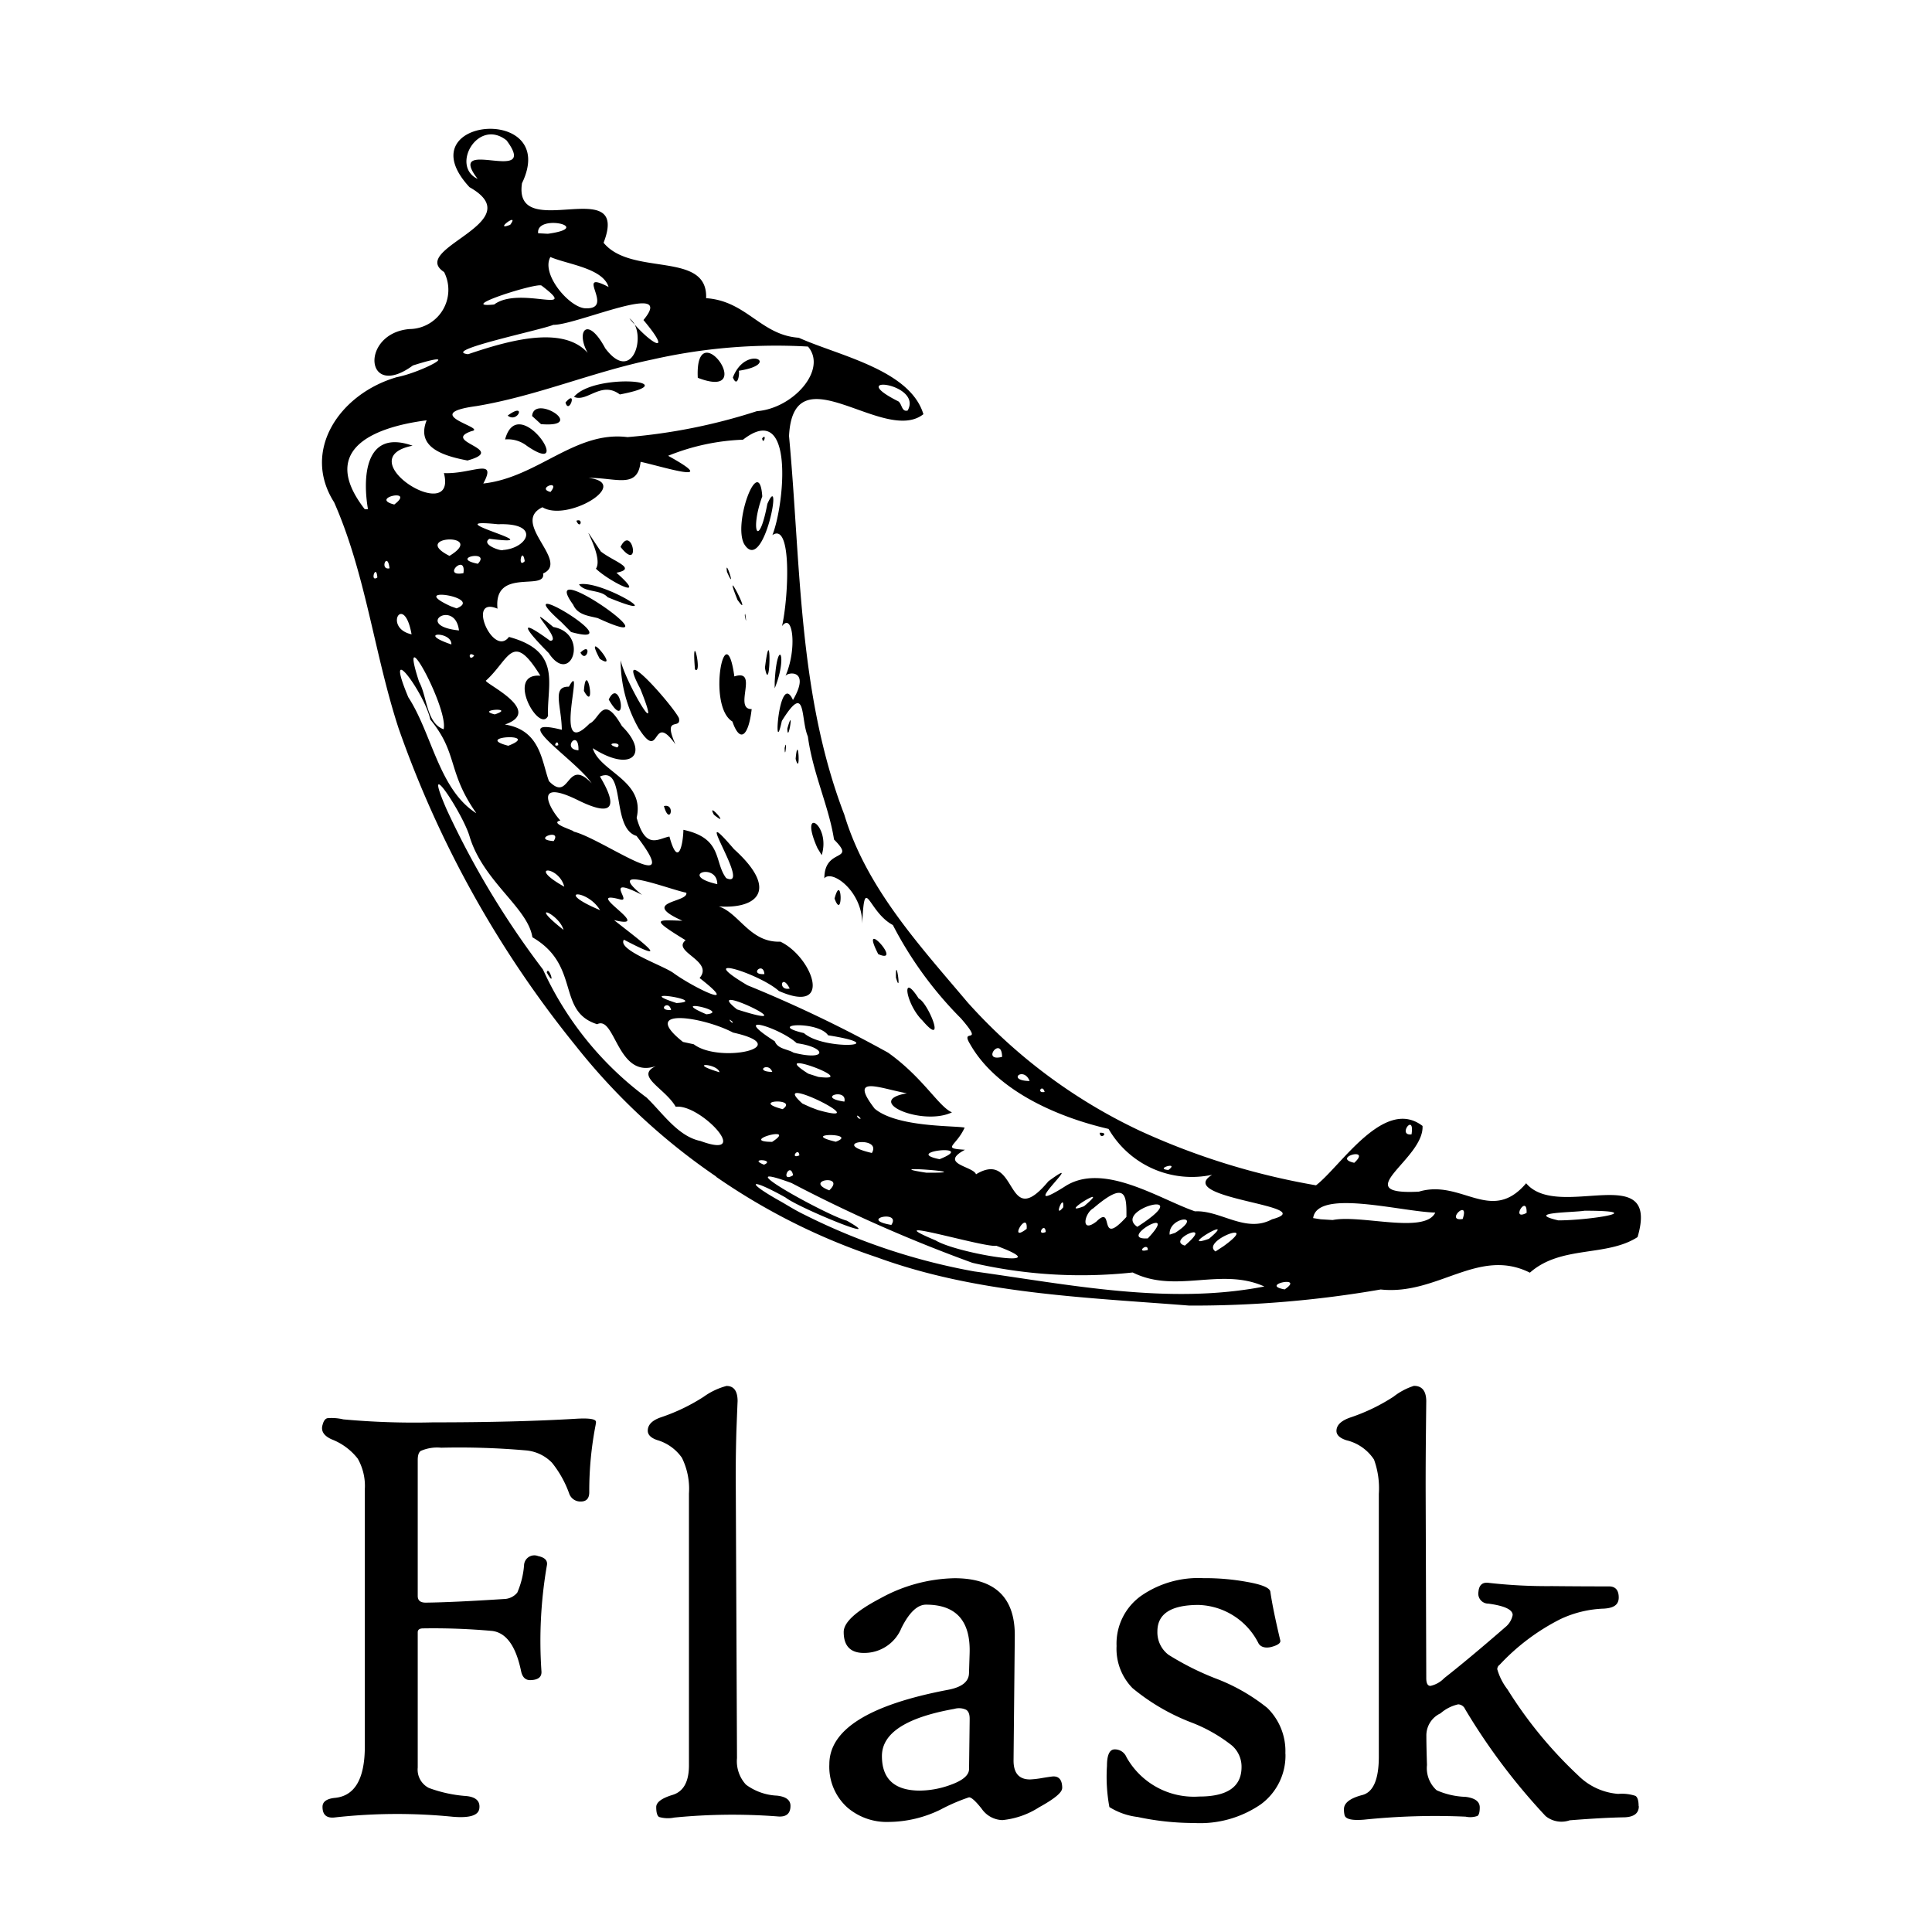 <svg xmlns="http://www.w3.org/2000/svg" xmlns:xlink="http://www.w3.org/1999/xlink" width="60" height="60" viewBox="0 0 60 60"><defs><clipPath id="clip-path"><rect id="Rectangle_733" data-name="Rectangle 733" width="60" height="60" transform="translate(180 576)" fill="#fff" stroke="#707070" stroke-width="1"></rect></clipPath></defs><g id="Mask_Group_55" data-name="Mask Group 55" transform="translate(-180 -576)" clip-path="url(#clip-path)"><path id="flask" d="M12.24,32.538a19.75,19.75,0,0,1-4.362-4.061,32.95,32.95,0,0,1-5.5-9.86C1.621,16.3,1.36,13.826.377,11.6-.649,9.989.554,8.226,2.323,7.713c.787-.152,2.171-.894.5-.363-1.5,1.1-1.643-1-.107-1.131A1.218,1.218,0,0,0,3.792,4.449c-1.126-.734,2.729-1.54.789-2.636C2.561-.366,7.406-.785,6.211,1.69c-.286,1.9,3.387-.35,2.534,1.849.866,1.056,3.244.241,3.184,1.721,1.262.087,1.695,1.148,2.878,1.229,1.228.555,3.453.991,3.87,2.374-1.218.964-4.037-1.991-4.173.677.368,3.942.274,8,1.716,11.757.682,2.273,2.336,4.062,3.829,5.832a16.756,16.756,0,0,0,5.338,3.982,22.022,22.022,0,0,0,5.483,1.7c.765-.585,2.115-2.76,3.308-1.844.058,1.032-2.367,2.155-.114,2.041,1.325-.4,2.242,1.023,3.332-.261,1,1.19,4.175-.76,3.46,1.672-.967.624-2.376.247-3.344,1.105-1.6-.8-2.866.713-4.633.522a34.027,34.027,0,0,1-5.947.5c-3.264-.257-6.6-.366-9.7-1.5a19.661,19.661,0,0,1-4.993-2.5ZM15,33.733a19.417,19.417,0,0,0,5.249,1.751c2.969.412,6.036,1.048,9.016.469-1.349-.609-2.743.236-4.087-.435a14.967,14.967,0,0,1-4.979-.3,45.728,45.728,0,0,1-5.617-2.478c-2.181-.8,1.127,1.021,1.716,1.169,1.362.773-1.5-.4-1.9-.718-1.141-.64-1.286-.506-.113.143.236.138.47.284.718.4Zm-3.25-2.3c1.655.613-.007-1.164-.765-1.061-.336-.583-1.284-.951-.615-1.264-1.2.418-1.26-1.587-1.825-1.3-1.272-.4-.5-1.825-2.011-2.7C6.393,24.191,5.025,23.393,4.59,22c-.192-.711-1.545-2.753-.715-.853a26.812,26.812,0,0,0,2.987,4.961,10.237,10.237,0,0,0,3.217,3.977c.494.474.97,1.2,1.666,1.348ZM6.98,26.2C7.037,25.952,7.282,26.743,6.98,26.2Zm6.75,5.969C14.1,32.007,13.2,31.964,13.729,32.171Zm.9.328C14.534,32.046,14.217,32.752,14.627,32.5Zm1.125.469C16.287,32.457,14.926,32.646,15.752,32.967Zm1.927,1.074C18,33.561,16.638,33.861,17.679,34.041Zm-3.7-2.58C14.809,30.924,12.9,31.454,13.979,31.462Zm.843.421C14.8,31.6,14.521,32.01,14.822,31.882Zm4.215,2.631c.678.428,3.958.937,1.9.176C20.6,34.762,17.133,33.709,19.037,34.514ZM12.345,29.3C12.279,29.017,11.292,28.986,12.345,29.3Zm1.962,1.145C14.818,30.089,13.247,30.171,14.307,30.446Zm1.651,1.012C16.691,31.181,14.769,31.18,15.958,31.458Zm-4.412-3.026c.8.61,3.208.078,1.218-.364-.905-.482-2.945-.813-1.554.291Zm5.531,3.375C17.408,31.243,15.687,31.484,17.077,31.807ZM15.4,30.472c1.944.549-1.635-1.23-.48-.2l.256.116Zm3.369,1.947C20.607,32.436,17.1,32.165,18.766,32.419Zm-7.928-5.053C10.765,27.023,10.384,27.395,10.838,27.366Zm11.043,6.8C21.929,33.547,21.28,34.628,21.88,34.166Zm-7.9-4.876C13.869,28.964,13.405,29.277,13.981,29.29Zm-2.968-2.14C12.069,27.087,9.564,26.685,11.012,27.151ZM7.5,24.878C7.364,24.371,6.346,23.967,7.5,24.878Zm9.232,5.859C16.534,30.516,16.636,30.785,16.727,30.737Zm5.745,3.526C22.455,33.925,22.159,34.39,22.472,34.263Zm-6.254-4.051C16.322,29.776,15.317,30.079,16.219,30.211ZM11.938,27.5C12.725,27.414,10.677,26.967,11.938,27.5ZM19.179,32C20.4,31.512,17.984,31.761,19.179,32Zm-3.766-2.556c1.412.182-1.681-.962-.311-.1Zm4.909,3.018c1.32-.788.884,1.847,2.238.223,1.335-.975-1.153,1.205.492.174,1.191-.8,2.948.378,4.059.76.8-.039,1.575.691,2.394.247,1.576-.425-3.082-.63-1.861-1.382a2.988,2.988,0,0,1-3.216-1.424c-1.618-.374-3.487-1.2-4.3-2.632-.33-.537.475.076-.284-.8a11.735,11.735,0,0,1-2.115-2.9c-.782-.416-.874-1.644-.952-.041.006-1.012-.944-1.693-1.176-1.41,0-.974,1.017-.486.3-1.206-.154-1.01-.66-2.062-.812-3.2-.236-.549-.034-1.726-.808-.482-.282,1.315-.093-1.615.345-.65.575-.986-.207-.87-.239-.733.375-.832.238-2.012-.1-1.562.2-.882.316-3.246-.3-2.826.372-.923.706-4.221-.912-2.963a6.868,6.868,0,0,0-2.326.5c1.681.927-.17.335-.855.187-.089.858-.767.488-1.614.5,1.354.167-.659,1.384-1.434.911-1.009.481.869,1.685.02,2.057.1.56-1.544-.2-1.416,1.093-.978-.412-.134,1.536.356.877,1.665.451,1.172,1.477,1.214,2.453-.271.568-1.339-1.336-.238-1.248-.869-1.412-.961-.511-1.683.145-.167.047,1.842.933.581,1.371,1.109.172,1.141,1.143,1.368,1.757.666.694.529-.767,1.328.068-.506-.744-2.675-2.1-.928-1.662-.01-.748-.316-1.352.22-1.338.531-.959-.556,2.367.639,1.147.33-.144.413-.961,1.008.077.863.85.312,1.465-.906.686.218.74,1.629,1,1.363,2.16.281,1.017.675.642,1.018.584.269.988.422.262.434-.209,1.231.264.943.992,1.329,1.5.849.383-1.215-2.6.242-.9,1.533,1.384.575,1.962-.8,1.74.87-.07,1.151,1.177,2.24,1.133.993.473,1.666,2.287-.046,1.532-.593-.536-2.7-1.2-.978-.178a40.61,40.61,0,0,1,4.372,2.095c1.093.781,1.566,1.675,1.981,1.852-.92.439-2.77-.351-1.4-.592-.858-.156-1.822-.59-1,.478.7.584,2.475.522,2.794.588-.27.594-.733.642.01.688-.83.443.267.512.343.764Zm-1.7-4.793c-.505-.528-.636-1.517-.09-.657C18.816,27.122,19.432,28.626,18.625,27.667Zm5.528,3.511C24.468,31.157,24.162,31.417,24.153,31.178Zm-6.325-4.807C17.808,25.573,18.01,26.987,17.828,26.371Zm-.549-.739C16.643,24.405,18.079,25.98,17.279,25.633Zm-6.659-4.6C10.993,20.938,10.8,21.675,10.62,21.037Zm5.3,2.872C16.149,23.048,16.188,24.631,15.919,23.909Zm-3.744-2.6C11.912,20.831,12.727,21.752,12.176,21.306Zm3.212,1.03c-.6-1.348.427-.737.134.221Zm-5.54-3.695a4.28,4.28,0,0,1-.57-2.136c.129.645,1.372,2.777.609.883-.842-1.587,1.008.515,1.2.911.089.393-.52-.108-.108.816C10.224,18.064,10.533,19.7,9.848,18.641Zm-1.712-1.18C8.206,16.433,8.527,18.166,8.136,17.461Zm.77.266C9.273,16.951,9.529,18.809,8.906,17.727ZM7.053,16.293c-.637-.634-1.1-1.218.03-.394.434.017-.967-1.328.1-.427,1.126.205.555,1.847-.135.821Zm.973-.025C8.4,15.9,8.223,16.629,8.026,16.268Zm.6.191C8.064,15.408,9.307,16.9,8.626,16.46ZM7.435,15.323c-1.853-1.65,2.328.862.3.305Zm5.31,3.084c-.8-.48-.213-3.385.061-1.4.78-.252-.043,1.026.538,1.014C13.252,18.828,12.992,19.119,12.745,18.407Zm1.964,1.161C14.787,18.693,14.874,20.167,14.709,19.568Zm-.341-.338C14.456,18.857,14.376,19.671,14.368,19.23ZM7.8,14.78c-1.19-1.643,3.46,1.661.763.416C8.279,15.123,7.939,15.1,7.8,14.78Zm3.782,2C11.468,15.4,11.832,17.014,11.58,16.785Zm2.871,1.842C14.673,17.84,14.468,19.149,14.451,18.627Zm-6.47-4.474c.707-.152,2.932,1.242.889.4-.227-.251-.711-.137-.889-.4Zm6.076,3.028c.076-1.414.423-.844,0,.2l0-.2ZM8.507,13.661c.289-.423-.766-1.912.152-.534.4.315,1.148.527.485.66C10.187,14.707,8.889,14.037,8.507,13.661Zm5.249,3.079C13.956,15.129,13.932,17.684,13.756,16.74ZM7.9,12.173C8.126,12.079,8.022,12.467,7.9,12.173Zm1.37.815C9.627,12.248,9.924,13.813,9.274,12.988Zm3.862,2.148C13.133,14.853,13.209,15.549,13.136,15.136Zm-.224-.495C12.376,13.319,13.411,15.341,12.912,14.641Zm-.329-.868C12.494,13.228,12.889,14.46,12.583,13.774Zm.536-.87c-.368-.648.465-2.856.558-1.487-.388,1.067-.112,1.664.158.232.5-1.126-.108,2.223-.716,1.254Zm.55-3.284C13.83,9.422,13.705,9.856,13.67,9.619ZM12.75,27.734C12.532,27.543,12.778,27.854,12.75,27.734Zm1.894.957c1.053.271,1.048-.163.1-.293-.512-.476-2.128-.981-.681-.059C14.154,28.582,14.457,28.576,14.644,28.691ZM10.9,26.207c.58.433,2.186,1.226.826.166.458-.533-.877-.816-.434-1.173-1.127-.69-.89-.628-.1-.606-1.354-.606.2-.56.122-.87-.522-.1-2.594-.921-1.375.067-1.239-.631-.3.235-.67.144-1.267-.345,1.128.965-.2.639.726.575,1.956,1.475.307.609-.216.313,1.18.787,1.523,1.024Zm1.98,1.138C15.293,28.121,11.7,26.4,12.885,27.345Zm10.139,6.142C23.055,33.009,22.695,33.9,23.024,33.487Zm1.042.438c.556-.538.023.858.921-.132.009-.709-.027-1.127-1.032-.266-.277.154-.4.806.111.4ZM7.524,23.537C7.353,22.866,6.328,22.869,7.524,23.537Zm1.112.729C8.223,23.581,7.162,23.646,8.636,24.266Zm6.331,3.818c.619.549,2.839.4.75.068C15.409,27.695,13.755,27.8,14.967,28.084Zm8.7,5.375C24.62,32.661,22.747,33.815,23.669,33.459Zm1.979,1.359C25.654,34.562,25.238,34.93,25.648,34.818Zm0-.359C26.7,33.344,24.631,34.525,25.651,34.459ZM4.787,21.246c-.9-1.281-.558-1.856-1.424-2.9-.164-.8-1.486-2.615-.683-.693.734,1.125.952,2.866,2.107,3.6ZM25.32,34.1C27.259,32.852,24.525,33.559,25.32,34.1Zm1.48.58C27.771,33.851,26.186,34.51,26.8,34.684ZM7.194,22.121C7.472,21.708,6.476,22.068,7.194,22.121Zm19.3,12.167c.94-.606-.216-.513-.17.055ZM13.739,26.251C13.706,25.841,13.242,26.285,13.739,26.251Zm.788.453C14.276,26.2,14.142,26.784,14.527,26.7ZM28,34.7c1.2-.869-.729-.167-.252.165Zm-.461-.223C28.519,33.653,26.5,34.839,27.537,34.475Zm2.356,1.568C30.552,35.6,29.093,35.9,29.893,36.043ZM7.8,21.823c.882.2,3.527,2.173,1.967.137-.8-.236-.32-2.19-1.135-1.845.547.914.45,1.3-.7.727-1.443-.705-.811.348-.528.639-.385.088.508.334.4.341ZM3.777,18.648c.158-.654-1.455-3.6-.762-1.474C3.265,17.618,3.239,18.46,3.777,18.648Zm7.381,4.55C10.7,22.818,11.136,23.143,11.157,23.2Zm1.118.261C12.276,22.766,11.039,23.177,12.276,23.459Zm9.7,6.113C21.79,29.1,21.244,29.561,21.975,29.572Zm.466.34C22.372,29.647,22.172,29.963,22.441,29.912Zm3.844,2.422C26.654,32.061,25.823,32.3,26.285,32.334ZM5.785,19.16C6.843,18.751,4.652,18.868,5.785,19.16Zm15.336,9.661C21.109,28.137,20.447,28.992,21.121,28.822ZM5.367,18.186C6.046,17.957,4.738,18.036,5.367,18.186Zm1.971.955C7.327,18.916,7.13,19.227,7.339,19.141ZM31.388,33.889c.874-.177,2.865.445,3.186-.231-1.061-.026-3.669-.749-3.793.171l.232.037.375.023ZM7.965,19.3C7.981,18.606,7.424,19.273,7.965,19.3ZM2.782,15.7C2.547,14.382,1.886,15.5,2.782,15.7Zm1.236.311C4.034,15.589,2.887,15.632,4.018,16.014Zm.706.347C4.52,16.2,4.565,16.569,4.724,16.361ZM9.17,19.212C9.379,19.02,8.674,19.07,9.17,19.212ZM4.254,15.579C4.134,14.581,2.822,15.429,4.254,15.579ZM1.719,13.934C1.683,13.473,1.472,14.107,1.719,13.934Zm.378-.284C2.035,13.1,1.772,13.718,2.1,13.649Zm2.082,1.243c.881-.345-1.6-.716-.18-.065Zm27.877,17.22C32.62,31.6,31.341,31.952,32.057,32.112Zm3.368,1.745C35.651,33.19,34.855,33.945,35.425,33.857ZM4.392,13.8C4.485,13.155,3.693,13.93,4.392,13.8ZM1.428,11.815C1.269,10.9,1.291,9.3,2.813,9.842c-2.032.4,1.407,2.527.973.85.855.042,1.672-.505,1.223.324,1.685-.185,2.851-1.646,4.478-1.441a17.745,17.745,0,0,0,4.018-.806c1.123-.081,2.2-1.289,1.588-2.006a17.369,17.369,0,0,0-4.826.4C8.393,7.553,6.69,8.293,4.8,8.611c-1.845.248.37.682-.158.779-.962.334,1.148.559-.124.911-.786-.149-1.6-.419-1.268-1.248-1.766.23-3.319.962-1.923,2.76h.1ZM5.686,9.647c.413-1.525,2.218,1.256.678.2A.96.96,0,0,0,5.686,9.647Zm.08-.74C6.364,8.463,6.083,9.158,5.766,8.907Zm.759.013c.055-.7,1.738.371.277.252L6.524,8.92ZM7.562,8.5C7.942,8.059,7.673,8.9,7.562,8.5Zm.266-.178C8.46,7.566,11.4,7.84,9.249,8.25c-.578-.435-1.02.256-1.421.075Zm3.842-.592C11.575,5.66,13.58,8.468,11.67,7.733Zm1.09-.006c.4-1.044,1.547-.419.185-.21C12.975,7.628,12.9,8.056,12.761,7.726Zm-8.8,5.539C5.153,12.536,2.7,12.632,3.962,13.265Zm.881.244C5.261,13.066,3.935,13.329,4.843,13.509Zm-2.595-1.84C2.928,11.146,1.443,11.47,2.248,11.669Zm35.164,22C37.432,33.06,36.892,33.94,37.412,33.667Zm-3.573-2.439C33.941,30.53,33.38,31.289,33.839,31.228ZM38.395,33.9c.951,0,2.882-.3.813-.3C38.882,33.658,37.315,33.647,38.395,33.9ZM5.618,13.081c.77-.052,1.2-.849-.15-.8-2.1-.216,1.851.719-.269.451C4.914,12.917,5.6,13.133,5.618,13.081Zm.678.343C6.215,12.93,6.057,13.687,6.3,13.424Zm.8-2.145C7.434,10.865,6.638,11.168,7.1,11.279ZM4.539,7c1.375-.467,3.254-.992,3.9.23-.66-.794-.267-1.577.357-.414.882,1.175,1.323-.535.75-.929.654.812,1.4,1.2.437.052,1.043-1.255-2.087.164-2.8.149C6.845,6.241,3.653,6.9,4.539,7Zm.806-1.542c.784-.591,2.711.352,1.474-.588C6.7,4.762,4.111,5.583,5.344,5.457ZM8.2,5.575c.917.023-.4-1.233.7-.663-.179-.586-1.272-.7-1.807-.93C6.789,4.518,7.707,5.583,8.2,5.575ZM5.845,2.981C6.163,2.551,5.289,3.2,5.845,2.981Zm1.168.279c1.478-.2-.377-.636-.3-.016l.3.016ZM4.833,1.555C3.791.2,6.79,1.783,5.732.36c-.89-.708-1.745.8-.9,1.195ZM18.188,8.749c.477-.846-1.97-1.141-.321-.3.152.05.117.358.321.3ZM8.5,40.241a10.713,10.713,0,0,0-.2,2.1q0,.289-.261.29a.367.367,0,0,1-.364-.252,3.292,3.292,0,0,0-.532-.952,1.279,1.279,0,0,0-.793-.382A23.853,23.853,0,0,0,3.7,40.96a1.269,1.269,0,0,0-.634.1q-.093.065-.093.28v4.226q0,.215.27.205.831-.01,2.407-.112a.547.547,0,0,0,.415-.2,2.669,2.669,0,0,0,.21-.844.319.319,0,0,1,.438-.289c.211.044.3.14.271.289a13.77,13.77,0,0,0-.168,3.3q.01.242-.308.261-.262.028-.326-.28-.242-1.166-.9-1.246a20.275,20.275,0,0,0-2.141-.079c-.112,0-.168.04-.168.121v4.2a.638.638,0,0,0,.345.634,4.205,4.205,0,0,0,1.166.252c.305.031.438.165.4.4q-.056.308-.821.243a17.436,17.436,0,0,0-3.647.019q-.4.055-.4-.327,0-.243.4-.28.914-.1.914-1.6V42.247a1.716,1.716,0,0,0-.219-.946A1.888,1.888,0,0,0,.3,40.7q-.373-.168-.28-.457c.031-.118.081-.184.149-.2a1.577,1.577,0,0,1,.494.037,24.057,24.057,0,0,0,2.771.093q2.575,0,4.45-.112.625-.038.625.1a.288.288,0,0,1-.01.075Zm6.049,11.842q0,.373-.42.326a18.5,18.5,0,0,0-3.19.037.982.982,0,0,1-.471-.018c-.059-.038-.088-.14-.088-.308q0-.223.508-.378t.508-.918V42.382a2.178,2.178,0,0,0-.219-1.11,1.42,1.42,0,0,0-.77-.55q-.289-.1-.29-.29,0-.28.42-.42a5.873,5.873,0,0,0,1.316-.634,2.166,2.166,0,0,1,.709-.336q.345,0,.345.475,0-.037-.038.933-.027.923-.018,1.819l.037,8.33a1.073,1.073,0,0,0,.28.826,1.748,1.748,0,0,0,.961.34q.42.046.42.317Zm8.437-.55q0,.2-.713.592a2.568,2.568,0,0,1-1.143.4.809.809,0,0,1-.644-.354q-.28-.354-.392-.354a5.821,5.821,0,0,0-.886.382,3.714,3.714,0,0,1-1.614.383,1.877,1.877,0,0,1-1.278-.448,1.7,1.7,0,0,1-.56-1.344q0-1.614,3.694-2.313c.422-.081.637-.252.643-.513l.019-.6q.056-1.53-1.353-1.53-.4,0-.761.718a1.244,1.244,0,0,1-1.031.775q-.765.074-.765-.644,0-.448,1.138-1.045a4.952,4.952,0,0,1,2.3-.625q1.893,0,1.875,1.8l-.038,3.843q-.009.607.513.606a2.991,2.991,0,0,0,.392-.047q.29-.047.336-.047c.18,0,.27.122.27.364Zm-2.873-2.126c.006-.156-.03-.259-.108-.308a.52.52,0,0,0-.368-.028q-2.248.4-2.248,1.465t1.166,1.073a2.84,2.84,0,0,0,.961-.177q.579-.206.579-.495l.019-1.53Zm9.808,1.053a1.879,1.879,0,0,1-.761,1.572,3.331,3.331,0,0,1-2.076.583,8.4,8.4,0,0,1-1.754-.187,2.128,2.128,0,0,1-.877-.308,5.189,5.189,0,0,1-.075-1.278q0-.494.224-.513a.389.389,0,0,1,.382.242,2.4,2.4,0,0,0,2.258,1.222q1.315,0,1.315-.915a.868.868,0,0,0-.3-.671,4.785,4.785,0,0,0-1.268-.718,6.514,6.514,0,0,1-1.819-1.064,1.745,1.745,0,0,1-.494-1.306,1.822,1.822,0,0,1,.774-1.567,3.116,3.116,0,0,1,1.921-.541,7.252,7.252,0,0,1,1.381.121q.672.121.7.3.074.522.308,1.511c.019.08-.069.146-.261.2s-.342.009-.411-.1a2.157,2.157,0,0,0-1.866-1.2q-1.278,0-1.278.821a.876.876,0,0,0,.345.727,8.732,8.732,0,0,0,1.446.728,5.86,5.86,0,0,1,1.623.923,1.876,1.876,0,0,1,.56,1.427Zm10.974,1.633q0,.326-.439.345-.653.01-1.707.093A.782.782,0,0,1,38,52.4a19.345,19.345,0,0,1-2.5-3.321.245.245,0,0,0-.214-.149,1.248,1.248,0,0,0-.55.28.754.754,0,0,0-.439.69q0,.318.019.915a.925.925,0,0,0,.3.783,2.4,2.4,0,0,0,.9.205q.438.056.439.326c0,.143-.023.232-.07.266a.675.675,0,0,1-.369.023,21.47,21.47,0,0,0-3.153.093q-.56.047-.606-.14a.718.718,0,0,1-.019-.187c0-.192.19-.339.57-.438q.513-.132.513-1.2V42.391a2.614,2.614,0,0,0-.15-1.063,1.415,1.415,0,0,0-.858-.6q-.307-.1-.308-.289,0-.271.438-.42a5.849,5.849,0,0,0,1.334-.644,2.024,2.024,0,0,1,.634-.336q.383,0,.383.485,0-.066-.01.923-.01.914-.009,1.829l.019,5.839c0,.162.043.242.13.242a.843.843,0,0,0,.429-.242q.774-.607,1.9-1.586a.642.642,0,0,0,.224-.373c0-.168-.252-.286-.755-.354a.31.31,0,0,1-.308-.364q.028-.326.327-.28a16.183,16.183,0,0,0,1.959.1q.9.009,1.782.009c.192.006.289.121.289.345s-.152.326-.457.345a3.436,3.436,0,0,0-1.353.326A6.7,6.7,0,0,0,36.574,47.7a.17.17,0,0,0-.075.14,1.861,1.861,0,0,0,.317.625,13.262,13.262,0,0,0,2.2,2.677,1.969,1.969,0,0,0,1.241.569,1.349,1.349,0,0,1,.532.061q.1.061.1.322Z" transform="translate(190 580)"></path></g></svg>